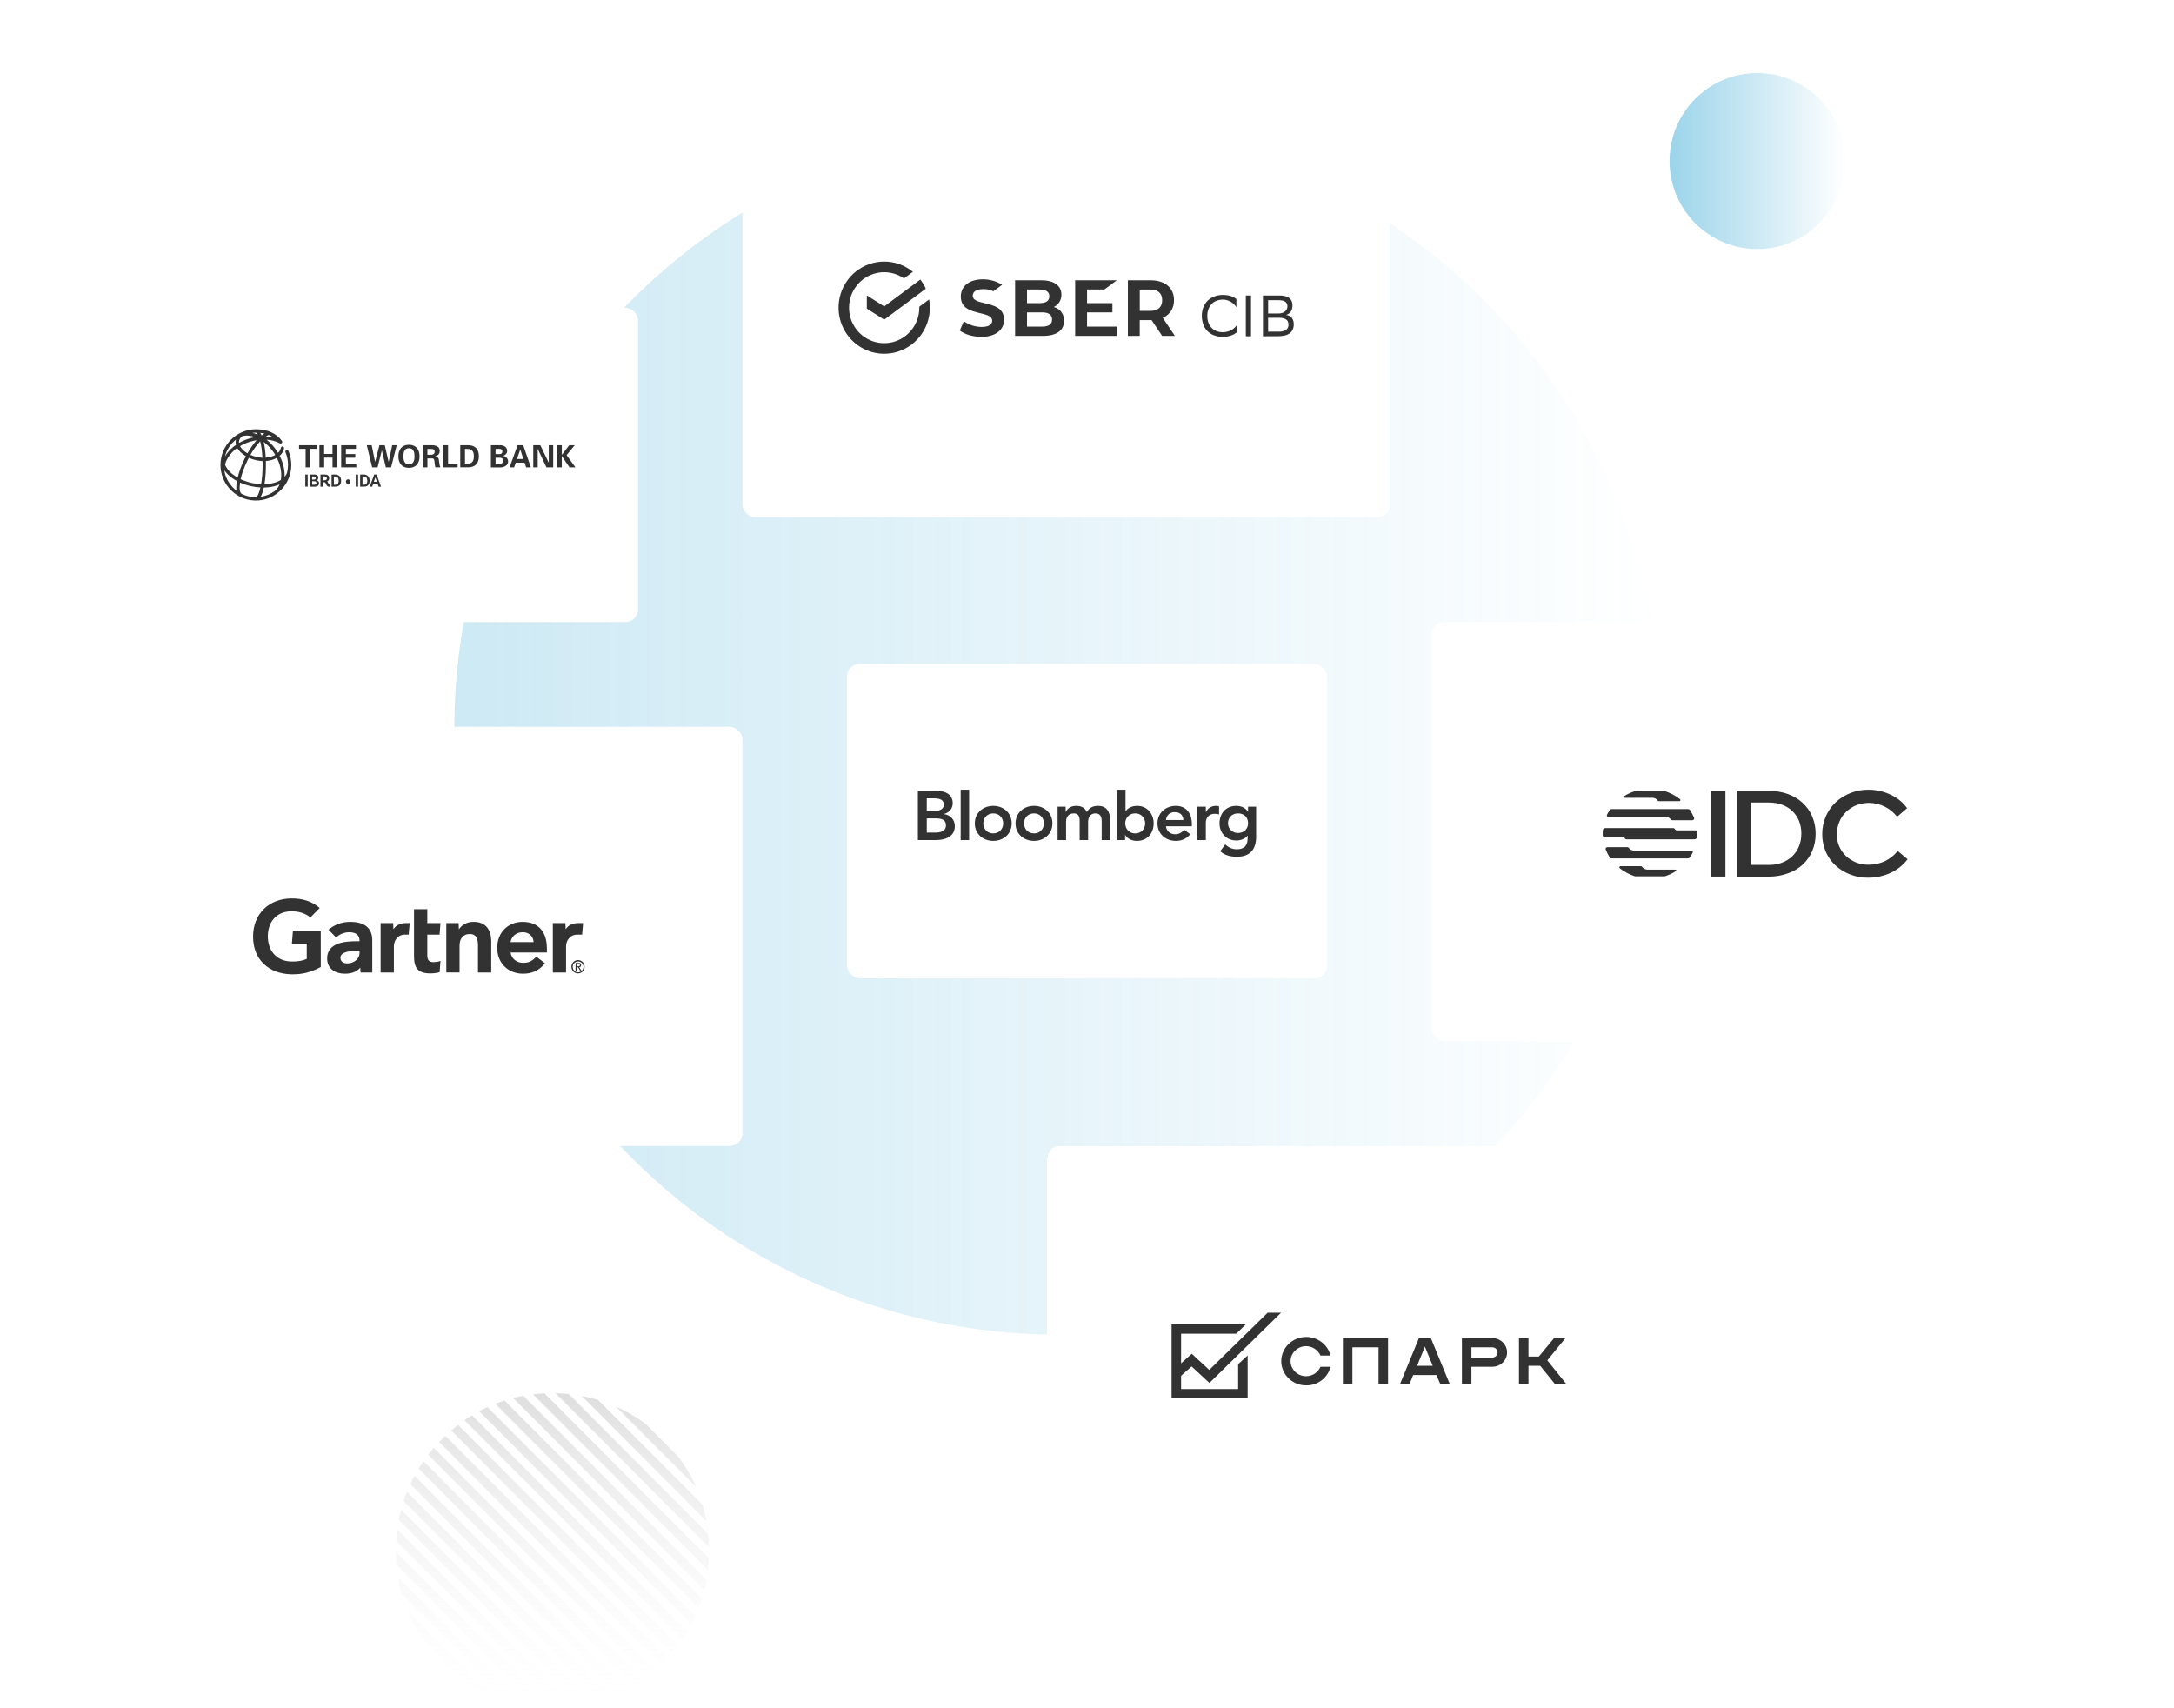 <svg width="685" height="538" viewBox="0 0 685 538" fill="none" xmlns="http://www.w3.org/2000/svg">
	<ellipse cx="553.684" cy="50.731" rx="27.731" ry="27.632" transform="rotate(-90 553.684 50.731)" fill="white" />
	<ellipse cx="553.684" cy="50.731" rx="27.731" ry="27.632" transform="rotate(-90 553.684 50.731)" fill="url(#paint0_linear_5313_29648)" fill-opacity="0.5" />
	<ellipse cx="333.289" cy="229.66" rx="190.814" ry="190.132" transform="rotate(-90 333.289 229.66)" fill="white" />
	<ellipse cx="333.289" cy="229.66" rx="190.814" ry="190.132" transform="rotate(-90 333.289 229.66)" fill="url(#paint1_linear_5313_29648)" fill-opacity="0.25" />
	<path d="M188.487 441.085C186.785 440.566 185.05 440.14 183.29 439.808L222.605 479.264C222.604 479.258 222.603 479.252 222.602 479.246C222.29 477.504 221.881 475.785 221.38 474.095L188.487 441.085Z" fill="url(#paint2_linear_5313_29648)" fill-opacity="0.25" />
	<path d="M219.347 468.542C218.125 465.754 216.636 463.084 214.896 460.574C214.524 460.037 214.145 459.51 213.757 458.992L203.517 448.715C200.561 446.502 197.391 444.644 194.059 443.163L219.347 468.542Z" fill="url(#paint3_linear_5313_29648)" fill-opacity="0.25" />
	<path d="M223.174 483.347L179.197 439.214C177.816 439.072 176.423 438.988 175.02 438.961L223.421 487.536C223.395 486.147 223.313 484.75 223.174 483.347Z" fill="url(#paint4_linear_5313_29648)" fill-opacity="0.25" />
	<path d="M223.368 490.995L171.572 439.015C170.37 439.074 169.163 439.176 167.952 439.322L223.056 494.622C223.203 493.423 223.307 492.213 223.368 490.995Z" fill="url(#paint5_linear_5313_29648)" fill-opacity="0.25" />
	<path d="M222.588 497.666L164.907 439.778C164.899 439.78 164.892 439.781 164.884 439.783C163.806 439.977 162.737 440.209 161.678 440.477L221.876 500.891C222.149 499.827 222.386 498.751 222.588 497.666Z" fill="url(#paint6_linear_5313_29648)" fill-opacity="0.25" />
	<path d="M221.093 503.619L158.953 441.256C157.975 441.568 157.008 441.911 156.053 442.286L220.065 506.526C220.438 505.569 220.781 504.599 221.093 503.619Z" fill="url(#paint7_linear_5313_29648)" fill-opacity="0.25" />
	<path d="M219.025 508.996L153.594 443.331C152.706 443.739 151.831 444.174 150.969 444.636L217.73 511.636C218.188 510.769 218.62 509.888 219.025 508.996Z" fill="url(#paint8_linear_5313_29648)" fill-opacity="0.25" />
	<path d="M216.467 513.882L148.739 445.912C147.93 446.404 147.136 446.921 146.357 447.462L214.935 516.285C215.47 515.497 215.98 514.696 216.467 513.882Z" fill="url(#paint9_linear_5313_29648)" fill-opacity="0.25" />
	<path d="M213.471 518.328L144.331 448.942C143.588 449.512 142.864 450.1 142.16 450.703L211.722 520.513C212.327 519.799 212.91 519.071 213.471 518.328Z" fill="url(#paint10_linear_5313_29648)" fill-opacity="0.25" />
	<path d="M210.069 522.367L140.314 452.363C139.637 453.002 138.98 453.656 138.345 454.325L208.113 524.344C208.786 523.7 209.438 523.041 210.069 522.367Z" fill="url(#paint11_linear_5313_29648)" fill-opacity="0.25" />
	<path d="M206.279 526.016L136.679 456.167C136.069 456.876 135.481 457.6 134.916 458.337L204.122 527.791C204.86 527.215 205.58 526.624 206.279 526.016Z" fill="url(#paint12_linear_5313_29648)" fill-opacity="0.25" />
	<path d="M202.108 529.283L133.438 460.367C132.898 461.15 132.382 461.946 131.891 462.755L199.743 530.85C200.47 530.399 201.185 529.929 201.887 529.438C201.961 529.387 202.035 529.335 202.108 529.283Z" fill="url(#paint13_linear_5313_29648)" fill-opacity="0.25" />
	<path d="M197.528 532.14L130.613 464.986C130.15 465.848 129.712 466.722 129.301 467.608L194.921 533.463C195.803 533.049 196.673 532.608 197.528 532.14Z" fill="url(#paint14_linear_5313_29648)" fill-opacity="0.25" />
	<path d="M192.479 534.525L128.245 470.061C127.866 471.013 127.516 471.976 127.197 472.95L189.599 535.575C190.57 535.256 191.531 534.906 192.479 534.525Z" fill="url(#paint15_linear_5313_29648)" fill-opacity="0.25" />
	<path d="M186.894 536.373L126.395 475.658C126.115 476.715 125.87 477.782 125.659 478.86L183.689 537.097C184.767 536.893 185.836 536.651 186.894 536.373Z" fill="url(#paint16_linear_5313_29648)" fill-opacity="0.25" />
	<path d="M180.666 537.576L125.167 481.878C125.01 483.068 124.895 484.267 124.824 485.474L177.076 537.914C178.268 537.843 179.466 537.731 180.666 537.576Z" fill="url(#paint17_linear_5313_29648)" fill-opacity="0.25" />
	<path d="M173.661 538L124.737 488.9C124.748 490.273 124.815 491.654 124.937 493.041L169.533 537.795C170.898 537.92 172.275 537.988 173.661 538Z" fill="url(#paint18_linear_5313_29648)" fill-opacity="0.25" />
	<path d="M165.498 537.259L125.451 497.07C125.487 497.283 125.524 497.496 125.562 497.709C125.83 499.203 126.168 500.682 126.576 502.139L160.4 536.083C162.072 536.564 163.773 536.957 165.498 537.259Z" fill="url(#paint19_linear_5313_29648)" fill-opacity="0.25" />
	<path d="M155.001 534.178L128.435 507.518C129.687 510.54 131.25 513.432 133.103 516.142L146.421 529.507C149.131 531.355 152.003 532.917 155.001 534.178Z" fill="url(#paint20_linear_5313_29648)" fill-opacity="0.25" />
	<g filter="url(#filter0_d_5313_29648)">
		<rect x="49.737" y="96.949" width="151.316" height="99.038" rx="4" fill="white" />
	</g>
	<g opacity="0.95" clip-path="url(#clip0_5313_29648)">
		<path d="M83.137 153.607C84.61 153.589 85.989 153.383 87.219 152.952C87.536 152.839 87.816 152.727 88.095 152.614C87.76 153.457 87.257 154.151 86.604 154.675C85.318 155.631 83.789 156.287 82.13 156.531C82.54 155.819 82.876 154.788 83.137 153.607ZM76.24 155.65C76.203 155.631 76.184 155.594 76.147 155.575C75.569 155.294 75.345 154.001 75.644 152.033C76.743 152.539 77.955 152.933 79.222 153.195C80.173 153.401 81.142 153.532 82.075 153.57C81.609 155.575 81.031 156.624 80.639 156.624C80.621 156.624 80.583 156.624 80.565 156.624C79.017 156.643 77.545 156.287 76.24 155.65ZM70.89 149.26C70.797 148.923 70.741 148.585 70.722 148.229C71.077 148.717 71.487 149.204 71.99 149.672C72.754 150.384 73.649 151.003 74.656 151.546C74.451 152.708 74.395 153.739 74.525 154.582C72.792 153.27 71.505 151.415 70.89 149.26ZM83.789 146.468C83.789 146.056 83.789 145.644 83.771 145.25C85.057 145.156 86.25 144.819 87.238 144.257C88.151 146.056 88.636 147.967 88.617 149.747C88.617 150.272 88.58 150.759 88.487 151.228C88.021 151.509 87.48 151.771 86.884 151.958C85.821 152.314 84.61 152.521 83.323 152.558C83.64 150.703 83.789 148.548 83.789 146.468ZM79.428 152.183C78.141 151.902 76.93 151.49 75.83 150.984C76.184 149.354 76.855 147.367 77.936 145.175C78.085 144.857 78.253 144.538 78.402 144.238C79.148 144.575 79.95 144.838 80.807 145.025C81.459 145.156 82.093 145.231 82.727 145.269C82.746 145.662 82.746 146.056 82.746 146.487C82.746 148.941 82.559 150.984 82.261 152.577C81.347 152.502 80.397 152.389 79.428 152.183ZM72.698 148.904C71.822 148.08 71.207 147.218 70.909 146.356C71.151 145.4 71.636 144.426 72.326 143.489C72.978 142.608 73.817 141.821 74.749 141.128C75.028 141.615 75.401 142.102 75.886 142.552C76.352 142.983 76.892 143.376 77.489 143.732C77.321 144.051 77.172 144.369 77.004 144.688C76.091 146.58 75.327 148.623 74.898 150.459C74.078 150.028 73.332 149.485 72.698 148.904ZM83.081 139.216C84.255 140.097 85.337 141.24 86.25 142.57C86.418 142.814 86.585 143.076 86.735 143.339C85.914 143.826 84.852 144.107 83.734 144.182C83.64 142.383 83.417 140.659 83.081 139.216ZM81.031 143.995C80.285 143.826 79.558 143.601 78.906 143.32C79.875 141.615 80.937 140.134 81.981 139.048C82.317 140.341 82.578 142.064 82.69 144.219C82.149 144.182 81.59 144.107 81.031 143.995ZM76.594 141.821C76.165 141.409 75.849 140.996 75.625 140.565C76.594 139.984 77.675 139.497 78.812 139.16C79.502 138.954 80.192 138.804 80.863 138.692C79.875 139.816 78.887 141.24 77.974 142.833C77.47 142.533 77.004 142.196 76.594 141.821ZM74.357 138.504C74.339 138.56 74.32 138.617 74.32 138.673C74.208 139.16 74.227 139.666 74.357 140.172C73.239 140.94 72.27 141.858 71.505 142.889C71.263 143.208 71.058 143.526 70.872 143.845C71.431 141.69 72.68 139.835 74.357 138.504ZM75.345 138.879C75.457 138.336 75.793 137.848 76.277 137.455C77.489 137.099 78.906 137.174 80.378 137.717C79.763 137.83 79.129 137.979 78.514 138.167C77.377 138.504 76.296 138.991 75.308 139.554C75.289 139.329 75.289 139.104 75.345 138.879ZM83.752 137.511C84.106 137.286 84.442 137.118 84.703 137.061C85.225 137.267 85.747 137.53 86.231 137.886C85.448 137.661 84.61 137.548 83.752 137.511ZM82 136.387C82.429 136.443 82.876 136.499 83.323 136.612C83.044 136.761 82.727 136.968 82.429 137.192C82.317 136.893 82.168 136.63 82 136.387ZM80.882 136.799C80.415 136.612 79.95 136.48 79.484 136.387C79.856 136.349 80.229 136.33 80.602 136.33C80.77 136.33 80.993 136.537 81.217 136.968C81.105 136.893 80.993 136.836 80.882 136.799ZM69.474 146.487C69.474 147.555 69.623 148.585 69.902 149.56C69.921 149.616 69.94 149.691 69.958 149.747C69.958 149.766 69.958 149.766 69.977 149.785C71.375 154.357 75.625 157.692 80.639 157.692C82.951 157.692 85.113 156.98 86.884 155.762C86.902 155.744 86.921 155.744 86.94 155.725C87.052 155.65 87.145 155.575 87.238 155.5C89.288 153.982 90.798 151.771 91.451 149.204C91.488 149.091 91.525 148.96 91.544 148.848C91.544 148.81 91.544 148.792 91.562 148.754C91.712 148.023 91.786 147.255 91.786 146.468C91.786 144.95 91.488 143.489 90.91 142.102C90.798 141.84 90.5 141.708 90.239 141.821C89.978 141.933 89.847 142.233 89.959 142.495C90.481 143.751 90.761 145.081 90.761 146.449C90.761 147.293 90.649 148.098 90.463 148.885C90.314 149.372 90.034 149.841 89.661 150.253C89.661 150.085 89.68 149.897 89.68 149.71C89.68 147.705 89.139 145.606 88.114 143.62C88.86 142.983 89.344 142.177 89.512 141.277C89.568 140.996 89.382 140.715 89.102 140.678C88.822 140.622 88.543 140.809 88.505 141.09C88.394 141.671 88.095 142.214 87.611 142.683C87.462 142.439 87.312 142.196 87.145 141.952C86.231 140.603 85.15 139.441 83.976 138.523C85.542 138.635 86.977 139.01 88.151 139.666C88.338 139.778 88.58 139.76 88.748 139.628C88.971 139.441 88.99 139.123 88.822 138.898C87.145 136.555 84.255 135.244 80.677 135.244C74.469 135.262 69.474 140.303 69.474 146.487Z" fill="#282828" />
		<path d="M96.204 153.326V149.504H96.95V153.308H96.204V153.326ZM97.621 153.326V149.504H99.056C99.839 149.504 100.286 149.803 100.286 150.516C100.286 151.19 99.895 151.303 99.69 151.303V151.321C99.951 151.321 100.528 151.546 100.528 152.258C100.528 153.045 99.913 153.326 99.205 153.326H97.621ZM98.963 151.096C99.373 151.096 99.503 150.89 99.503 150.609C99.503 150.309 99.298 150.122 98.851 150.122H98.347V151.096C98.366 151.096 98.963 151.096 98.963 151.096ZM99.056 152.708C99.429 152.708 99.708 152.596 99.708 152.165C99.708 151.771 99.429 151.621 99.037 151.621H98.366V152.708H99.056ZM104.145 153.308C104.145 153.308 103.996 153.345 103.753 153.345C102.597 153.345 102.914 151.902 102.113 151.902H101.721V153.326H100.976V149.504H102.299C103.231 149.504 103.735 149.841 103.735 150.703C103.735 151.265 103.38 151.565 103.082 151.677C103.474 151.996 103.492 152.745 103.996 152.745H104.145V153.308ZM102.225 151.321C102.672 151.321 103.008 151.115 103.008 150.722C103.008 150.347 102.747 150.103 102.281 150.103H101.721V151.321H102.225ZM104.48 153.326V149.504H105.599C106.587 149.504 107.481 150.047 107.481 151.471C107.481 152.82 106.68 153.308 105.766 153.308L104.48 153.326ZM105.729 152.708C106.307 152.708 106.717 152.277 106.717 151.471C106.717 150.628 106.363 150.122 105.561 150.122H105.207V152.708H105.729ZM109.681 152.446C109.289 152.446 108.991 152.127 108.991 151.734C108.991 151.34 109.308 151.021 109.681 151.021C110.072 151.021 110.389 151.34 110.389 151.734C110.389 152.127 110.072 152.446 109.681 152.446ZM112.085 153.326V149.504H112.831V153.308H112.085V153.326ZM113.483 153.326V149.504H114.583C115.571 149.504 116.466 150.047 116.466 151.471C116.466 152.82 115.664 153.308 114.751 153.308L113.483 153.326ZM114.751 152.708C115.329 152.708 115.739 152.277 115.739 151.471C115.739 150.628 115.385 150.122 114.583 150.122H114.229V152.708H114.751ZM118.945 152.371H117.603L117.286 153.326H116.503L117.901 149.522H118.665L120.064 153.326H119.299L118.945 152.371ZM117.808 151.79H118.759L118.274 150.403L117.808 151.79Z" fill="#282828" />
		<path d="M94.228 140.266H99.857V141.427H97.788V147.255H96.297V141.427H94.228V140.266ZM100.64 147.255V140.266H102.132V143.02H104.76V140.266H106.27V147.255H104.778V144.182H102.15V147.255H100.64ZM107.5 140.266H112.16V141.427H108.991V143.058H111.955V144.22H108.991V146.093H112.272V147.255H107.5V140.266ZM119.56 140.266H121.238L122.45 145.512H122.468L123.587 140.266H125.003L123.232 147.255H121.573L120.325 141.933H120.306L118.964 147.255H117.267L115.571 140.266H117.118L118.181 145.512H118.2L119.56 140.266ZM125.525 143.77C125.525 141.709 126.569 140.135 128.862 140.135C131.155 140.135 132.198 141.709 132.198 143.77C132.198 145.831 131.155 147.405 128.862 147.405C126.569 147.405 125.525 145.812 125.525 143.77ZM127.11 143.77C127.11 144.969 127.389 146.318 128.862 146.318C130.334 146.318 130.614 144.969 130.614 143.77C130.614 142.571 130.334 141.221 128.862 141.221C127.389 141.203 127.11 142.552 127.11 143.77ZM134.678 147.255H133.186V140.266H136.132C137.325 140.284 138.555 140.659 138.555 142.083C138.555 142.983 137.977 143.601 137.119 143.77V143.789C138.257 143.92 138.257 144.613 138.387 145.587C138.462 146.037 138.517 146.862 138.797 147.236H137.157C137.026 146.618 136.97 145.981 136.896 145.363C136.859 144.969 136.765 144.444 136.262 144.426H134.678V147.255ZM134.678 143.283H135.926C136.579 143.264 136.97 142.945 136.97 142.327C136.97 141.709 136.579 141.446 135.926 141.446H134.678V143.283ZM139.692 147.255V140.266H141.183V146.093H144.203V147.255H139.692ZM145.023 140.266H147.39C149.553 140.247 150.895 141.334 150.895 143.751C150.895 146.187 149.553 147.255 147.39 147.236H145.023V140.266ZM146.514 146.093H147.278C149.049 146.112 149.31 144.875 149.31 143.77C149.31 142.664 149.049 141.427 147.278 141.446H146.514V146.093ZM154.679 147.255V140.266H157.288C158.537 140.191 159.805 140.715 159.805 142.083C159.805 142.852 159.283 143.376 158.575 143.62V143.639C159.451 143.826 160.103 144.426 160.103 145.456C160.103 146.843 158.369 147.349 157.307 147.274C157.307 147.255 154.679 147.255 154.679 147.255ZM157.326 146.093C158.034 146.093 158.5 145.962 158.5 145.156C158.5 144.351 158.015 144.22 157.326 144.22H156.151V146.075L157.326 146.093ZM157.326 143.076C157.959 143.076 158.295 142.814 158.295 142.252C158.295 141.69 157.941 141.427 157.326 141.427H156.151V143.076H157.326ZM160.569 147.255L163.085 140.266H164.856L167.28 147.255H165.788L165.285 145.775H162.526L161.986 147.255H160.569ZM164.894 144.613L163.943 141.634H163.924L162.899 144.613H164.894ZM172.182 147.255L169.442 141.446L169.423 141.465V147.255H168.025V140.266H170.243L172.89 145.756L172.909 145.737V140.266H174.307V147.255H172.182ZM177.028 143.283H177.047L179.359 140.266H181.092L178.538 143.395L181.316 147.255H179.452L177.028 143.695H177.01V147.255H175.519V140.266H177.01L177.028 143.283Z" fill="#282828" />
	</g>
	<g filter="url(#filter1_d_5313_29648)">
		<rect x="233.947" y="30.923" width="203.947" height="132.051" rx="4" fill="white" />
	</g>
	<g opacity="0.95" clip-path="url(#clip1_5313_29648)">
		<path d="M310.238 95.514C308.223 95.035 306.497 94.617 306.497 93.203C306.497 91.303 308.812 91.097 309.808 91.097C310.908 91.057 312 91.29 312.991 91.774L315.762 89.717C313.975 88.615 311.927 88.021 309.834 87.996C304.589 87.989 302.737 90.79 302.737 93.416C302.737 97.194 305.978 97.979 308.86 98.675C310.875 99.165 312.62 99.584 312.62 101.024C312.62 101.772 312.183 103.002 309.26 103.002C307.264 102.984 305.32 102.356 303.685 101.2L302.414 104.136C303.952 105.348 306.619 106.126 309.234 106.126C313.565 106.126 316.362 104.005 316.362 100.725C316.365 96.988 313.109 96.214 310.238 95.514Z" fill="#282828" />
		<path d="M332.228 96.782L332.05 96.722L332.213 96.633C332.902 96.271 333.476 95.72 333.869 95.044C334.262 94.368 334.459 93.594 334.436 92.81C334.436 89.982 332.076 88.295 328.083 88.295H319.844V105.826H328.553C332.887 105.826 335.269 104.14 335.269 101.08C335.312 100.123 335.036 99.179 334.484 98.4C333.933 97.621 333.138 97.051 332.228 96.782ZM323.6 91.213H327.594C330.109 91.213 330.635 92.384 330.635 93.356C330.635 94.766 329.583 95.499 327.594 95.499H323.6V91.213ZM323.6 95.496H327.594H323.6ZM328.271 102.901H323.6V98.413H328.271C330.405 98.413 331.487 99.161 331.487 100.657C331.487 102.153 330.435 102.901 328.271 102.901Z" fill="#282828" />
		<path d="M347.972 91.213L351.895 88.295H338.766V105.826H351.895V102.905H342.515V98.417H350.513V95.499H342.515V91.213H347.972Z" fill="#282828" />
		<path d="M370.187 105.826L366.375 100.13C368.62 99.139 369.92 97.186 369.92 94.568C369.92 90.7 367.086 88.299 362.512 88.299H355.38V105.826H359.122V100.859H362.863L366.172 105.826H370.187ZM359.129 91.216H362.463C364.864 91.216 366.186 92.41 366.186 94.583C366.186 96.756 364.864 97.949 362.463 97.949H359.129V91.216Z" fill="#282828" />
		<path d="M389.895 104.457C389.702 104.685 389.478 104.883 389.228 105.045C388.903 105.258 388.556 105.437 388.194 105.58C386.382 106.291 384.376 106.319 382.545 105.658C381.77 105.372 381.063 104.922 380.474 104.338C379.888 103.747 379.438 103.033 379.156 102.247C378.834 101.371 378.672 100.443 378.678 99.509C378.669 98.615 378.824 97.728 379.133 96.891C379.42 96.111 379.867 95.401 380.445 94.807C381.04 94.209 381.751 93.742 382.534 93.435C383.429 93.079 384.384 92.902 385.346 92.915C385.832 92.912 386.318 92.952 386.798 93.034C387.209 93.102 387.613 93.206 388.006 93.345C388.333 93.464 388.649 93.611 388.95 93.786C389.176 93.907 389.384 94.058 389.569 94.235V96.808C389.373 96.485 389.141 96.187 388.876 95.918C388.587 95.623 388.264 95.364 387.913 95.148C387.538 94.916 387.136 94.731 386.716 94.598C386.273 94.456 385.811 94.386 385.346 94.392C384.641 94.384 383.941 94.511 383.282 94.766C382.694 94.996 382.164 95.355 381.73 95.817C381.296 96.285 380.963 96.839 380.752 97.444C380.514 98.117 380.398 98.828 380.408 99.543C380.4 100.226 380.504 100.906 380.715 101.555C380.914 102.146 381.229 102.691 381.641 103.156C382.063 103.625 382.579 103.996 383.156 104.244C383.819 104.525 384.531 104.667 385.249 104.663C385.792 104.667 386.333 104.595 386.857 104.45C387.322 104.319 387.767 104.128 388.183 103.881C388.555 103.654 388.895 103.377 389.195 103.059C389.473 102.764 389.713 102.433 389.906 102.075L389.895 104.457Z" fill="#282828" />
		<path d="M394.181 105.942H392.547V93.098H394.181V105.942Z" fill="#282828" />
		<path d="M397.941 105.942V93.098H403.201C403.769 93.09 404.337 93.151 404.89 93.281C405.344 93.385 405.774 93.576 406.157 93.842C406.505 94.087 406.784 94.418 406.969 94.803C407.165 95.248 407.261 95.731 407.25 96.217C407.25 97.793 406.572 98.801 405.216 99.24C405.572 99.258 405.919 99.349 406.238 99.509C406.557 99.668 406.839 99.893 407.069 100.167C407.475 100.755 407.677 101.463 407.643 102.179C407.658 102.767 407.538 103.351 407.294 103.885C407.073 104.352 406.734 104.753 406.313 105.048C405.838 105.37 405.306 105.595 404.746 105.71C404.057 105.857 403.353 105.927 402.649 105.92L397.941 105.942ZM402.79 98.776C403.165 98.779 403.54 98.729 403.901 98.626C404.225 98.54 404.53 98.394 404.801 98.196C405.056 98.013 405.267 97.775 405.42 97.5C405.575 97.203 405.654 96.871 405.65 96.535C405.669 96.253 405.618 95.971 405.501 95.713C405.385 95.456 405.207 95.232 404.983 95.062C404.541 94.737 403.836 94.575 402.868 94.575H399.571V98.776H402.79ZM402.875 104.491C403.679 104.541 404.48 104.356 405.183 103.96C405.454 103.768 405.671 103.508 405.811 103.206C405.952 102.903 406.011 102.569 405.983 102.236C405.998 101.88 405.92 101.526 405.757 101.211C405.604 100.942 405.385 100.717 405.12 100.56C404.824 100.385 404.499 100.267 404.161 100.212C403.754 100.141 403.343 100.107 402.931 100.111H399.571V104.491H402.875Z" fill="#282828" />
		<path d="M292.983 96.951C292.985 96.073 292.908 95.196 292.753 94.332L289.66 96.636V96.936C289.66 99.433 288.833 101.858 287.309 103.825C285.785 105.791 283.652 107.186 281.252 107.786C278.851 108.386 276.321 108.157 274.064 107.136C271.807 106.115 269.954 104.36 268.8 102.151C267.647 99.942 267.259 97.407 267.699 94.95C268.139 92.493 269.381 90.255 271.227 88.594C273.074 86.932 275.418 85.943 277.886 85.784C280.354 85.625 282.804 86.305 284.844 87.716L287.641 85.632C285.104 83.562 281.946 82.424 278.685 82.404C275.423 82.384 272.251 83.484 269.69 85.524C267.129 87.564 265.331 90.421 264.59 93.629C263.849 96.836 264.21 100.202 265.613 103.175C267.016 106.148 269.379 108.552 272.312 109.991C275.246 111.43 278.577 111.82 281.759 111.096C284.941 110.372 287.785 108.578 289.825 106.008C291.864 103.438 292.978 100.244 292.983 96.951Z" fill="#282828" />
		<path d="M289.982 88.071C290.668 88.961 291.246 89.93 291.705 90.958L278.599 100.709L273.123 97.242V93.075L278.599 96.531L289.982 88.071Z" fill="#282828" />
	</g>
	<g filter="url(#filter2_d_5313_29648)">
		<rect x="266.842" y="209.192" width="151.316" height="99.038" rx="4" fill="white" />
	</g>
	<g opacity="0.95" clip-path="url(#clip2_5313_29648)">
		<path d="M292.016 251.538H294.332C296.449 251.538 297.382 252.196 297.382 253.532C297.382 254.693 296.449 255.482 294.577 255.482H292.016V251.538ZM289.211 264.679H294.888C297.871 264.679 300.854 263.631 300.854 260.256C300.854 258.262 299.433 256.731 297.451 256.509V256.463C299.073 255.986 300.191 254.825 300.191 253.072C300.191 250.246 297.738 249.174 295.355 249.174H289.211V264.679ZM292.016 257.846H294.71C296.98 257.846 298.053 258.416 298.053 260.038C298.053 262.072 296.044 262.315 294.598 262.315H292.016V257.846Z" fill="#282828" />
		<path fillRule="evenodd" clipRule="evenodd" d="M305.359 248.808V264.679H302.695V248.808H305.359Z" fill="#282828" />
		<path d="M309.819 259.423C309.819 257.781 311 256.271 312.96 256.271C314.92 256.271 316.098 257.781 316.098 259.423C316.098 261.066 314.92 262.576 312.96 262.576C311 262.576 309.819 261.066 309.819 259.423ZM307.147 259.423C307.147 262.731 309.729 264.94 312.96 264.94C316.188 264.94 318.774 262.731 318.774 259.423C318.774 256.116 316.189 253.904 312.96 253.904C309.729 253.903 307.147 256.116 307.147 259.423Z" fill="#282828" />
		<path d="M322.651 259.423C322.651 257.781 323.832 256.271 325.792 256.271C327.752 256.271 328.929 257.781 328.929 259.423C328.929 261.066 327.752 262.576 325.792 262.576C323.832 262.576 322.651 261.066 322.651 259.423ZM319.979 259.423C319.979 262.731 322.561 264.94 325.792 264.94C329.02 264.94 331.606 262.731 331.606 259.423C331.606 256.116 329.02 253.904 325.792 253.904C322.56 253.903 319.979 256.116 319.979 259.423Z" fill="#282828" />
		<path d="M333.233 254.166H335.773V255.811H335.815C336.283 254.825 337.307 253.902 339.088 253.902C340.737 253.902 341.876 254.536 342.432 255.852C343.211 254.519 344.346 253.902 345.946 253.902C348.797 253.902 349.8 255.898 349.8 258.417V264.679H347.128V258.723C347.128 257.41 346.729 256.271 345.147 256.271C343.477 256.271 342.851 257.628 342.851 258.984V264.679H340.182V258.417C340.182 257.121 339.648 256.271 338.355 256.271C336.598 256.271 335.906 257.537 335.906 258.941V264.679H333.233V254.166Z" fill="#282828" />
		<path d="M360.829 259.424C360.829 261.068 359.652 262.576 357.689 262.576C355.728 262.576 354.548 261.068 354.548 259.424C354.548 257.781 355.728 256.267 357.689 256.267C359.652 256.267 360.829 257.781 360.829 259.424ZM351.966 264.679H354.506V263.103H354.548C355.33 264.369 356.731 264.94 358.226 264.94C361.517 264.94 363.502 262.531 363.502 259.423C363.502 256.313 361.385 253.903 358.335 253.903C356.333 253.903 355.26 254.821 354.705 255.505H354.638V248.808H351.966V264.679H351.966Z" fill="#282828" />
		<path d="M367.383 258.372C367.582 256.858 368.564 255.874 370.143 255.874C371.813 255.874 372.837 256.838 372.861 258.372H367.383ZM375.534 260.343V259.621C375.534 255.962 373.508 253.904 370.524 253.904C367.289 253.904 364.711 256.116 364.711 259.423C364.711 262.731 367.289 264.94 370.524 264.94C372.211 264.94 373.797 264.349 375.041 262.841L373.127 261.42C372.459 262.226 371.589 262.841 370.255 262.841C368.763 262.841 367.558 261.898 367.383 260.343H375.534Z" fill="#282828" />
		<path d="M377.274 254.166H379.946V255.831H379.992C380.571 254.627 381.749 253.902 383.153 253.902C383.488 253.902 383.799 253.969 384.11 254.058V256.598C383.666 256.489 383.24 256.402 382.817 256.402C380.302 256.402 379.946 258.484 379.946 259.054V264.679H377.273V254.166H377.274Z" fill="#282828" />
		<path d="M390.088 256.271C392.024 256.271 393.25 257.537 393.25 259.36C393.25 261.109 392.048 262.445 390.067 262.445C388.265 262.445 386.926 261.066 386.926 259.401C386.926 257.537 388.215 256.271 390.088 256.271ZM393.25 254.166V255.744H393.208C392.426 254.472 391.021 253.902 389.53 253.902C386.235 253.902 384.254 256.312 384.254 259.424C384.254 262.399 386.371 264.81 389.575 264.81C390.913 264.81 392.293 264.308 393.076 263.279H393.114V264.047C393.114 266.125 392.317 267.572 389.732 267.572C388.24 267.572 387.126 267.022 386.057 266.053L384.457 268.204C385.966 269.523 387.772 269.936 389.756 269.936C393.921 269.936 395.79 267.524 395.79 263.737V254.166H393.25Z" fill="#282828" />
	</g>
	<g filter="url(#filter3_d_5313_29648)">
		<rect x="330" y="361.052" width="203.947" height="132.051" rx="4" fill="white" style="mix-blend-mode:overlay" shape-rendering="crispEdges" />
	</g>
	<g opacity="0.95">
		<path d="M493.586 436.136L487.541 428.602L493.265 421.588H489.681L484.866 427.407H481.603V421.588H478.607V436.136H481.603V430.317H485.294L490.002 436.136H493.586ZM453.838 436.136H456.834L450.842 421.588H447.097L441.105 436.136H444.101L445.278 433.227H452.607L453.838 436.136ZM446.508 430.317L448.969 424.29L451.43 430.317H446.508ZM434.362 424.498H426.123V436.136H423.128V421.588H437.358V436.136H434.362V424.498ZM470.208 421.588H460.631V436.136H463.627V430.628H470.208C472.776 430.628 474.862 428.602 474.862 426.109C474.862 423.615 472.776 421.588 470.208 421.588ZM470.208 427.719H463.627V424.498H470.208C471.117 424.498 471.866 425.225 471.866 426.109C471.866 426.991 471.117 427.719 470.208 427.719ZM411.518 433.595C408.843 433.595 406.65 431.465 406.65 428.866C406.65 426.269 408.843 424.139 411.518 424.139C413.551 424.139 415.316 425.385 416.065 427.1H419.222C418.419 423.723 415.263 421.229 411.571 421.229C407.237 421.229 403.707 424.658 403.707 428.866C403.707 433.075 407.237 436.504 411.571 436.504C415.316 436.504 418.419 434.01 419.221 430.633H416.065C415.316 432.4 413.551 433.595 411.518 433.595Z" fill="#282828" />
		<path d="M399.427 413.589L381.023 431.618L375.513 426.527L369.735 431.671L371.821 433.749L375.459 430.527L381.077 435.722L403.653 413.589H399.427Z" fill="#282828" />
		<path d="M390.12 429.811V437.656H372.144V420.199H389.53L392.526 417.289H369.148V440.566H393.116V427.057L390.12 429.811Z" fill="#282828" />
	</g>
	<g filter="url(#filter4_d_5313_29648)">
		<rect x="451.053" y="195.987" width="203.947" height="132.051" rx="4" fill="white" />
	</g>
	<g opacity="0.95" clip-path="url(#clip3_5313_29648)">
		<path d="M543.654 249.161H539.145V276.178H543.654V249.161Z" fill="#282828" />
		<path d="M568.037 253.009C566.705 251.779 565.124 250.822 563.389 250.194C561.462 249.503 559.417 249.153 557.357 249.161H547.202V276.199H557.357C559.418 276.203 561.463 275.848 563.389 275.152C565.123 274.542 566.705 273.598 568.037 272.379C569.335 271.167 570.352 269.71 571.024 268.101C571.741 266.374 572.099 264.53 572.08 262.673C572.095 260.827 571.736 258.996 571.024 257.279C570.348 255.676 569.331 254.222 568.037 253.009ZM567.571 262.715C567.571 268.483 563.367 272.511 557.372 272.511H551.624V252.856H557.386C563.462 252.856 567.585 256.808 567.585 262.673L567.571 262.715Z" fill="#282828" />
		<path d="M597.92 268.074V268.108C596.876 269.455 595.513 270.548 593.943 271.301C592.372 272.054 590.638 272.444 588.879 272.441C587.539 272.481 586.205 272.258 584.959 271.787C583.713 271.316 582.582 270.607 581.636 269.703C580.69 268.798 579.95 267.719 579.46 266.531C578.97 265.344 578.742 264.073 578.79 262.798C578.79 257.21 583.124 252.967 588.901 252.967C590.632 252.988 592.334 253.394 593.87 254.154C595.406 254.914 596.733 256.006 597.745 257.342L600.9 254.631C599.631 252.864 597.911 251.433 595.902 250.472C593.699 249.388 591.257 248.817 588.777 248.808C584.944 248.772 581.248 250.169 578.484 252.697C577.128 253.957 576.053 255.463 575.322 257.127C574.54 258.927 574.144 260.857 574.156 262.805C574.14 264.731 574.529 266.64 575.3 268.42C576.017 270.053 577.078 271.527 578.418 272.753C581.188 275.235 584.864 276.593 588.668 276.539C591.199 276.544 593.696 275.978 595.953 274.889C597.972 273.902 599.719 272.477 601.053 270.729L597.92 268.074Z" fill="#282828" />
		<path d="M510.362 273.551C511.762 274.66 513.365 275.515 515.09 276.074C515.165 276.096 515.244 276.108 515.323 276.109H524.385C524.467 276.107 524.548 276.096 524.626 276.074C525.835 275.677 526.985 275.134 528.05 274.459C528.11 274.419 528.153 274.359 528.168 274.291C528.183 274.222 528.169 274.151 528.13 274.091C528.105 274.054 528.07 274.024 528.029 274.003C527.989 273.983 527.943 273.973 527.897 273.974H519.075C518.736 273.97 518.404 273.885 518.109 273.728C517.814 273.57 517.565 273.345 517.384 273.072C517.349 273.024 517.302 272.985 517.248 272.957C517.193 272.929 517.133 272.914 517.071 272.913H510.595C510.498 272.913 510.406 272.949 510.337 273.014C510.269 273.079 510.231 273.168 510.231 273.259C510.23 273.311 510.241 273.362 510.264 273.409C510.287 273.456 510.32 273.497 510.362 273.53V273.551Z" fill="#282828" />
		<path d="M529.346 251.796C527.978 250.716 526.419 249.875 524.742 249.314C524.585 249.264 524.42 249.239 524.254 249.238H515.447C515.281 249.239 515.116 249.264 514.959 249.314C513.795 249.707 512.686 250.236 511.658 250.888C511.605 250.914 511.563 250.956 511.539 251.008C511.514 251.06 511.509 251.118 511.525 251.173C511.54 251.229 511.575 251.277 511.623 251.311C511.671 251.344 511.73 251.361 511.79 251.359H520.634C520.978 251.361 521.316 251.446 521.617 251.606C521.918 251.766 522.171 251.996 522.353 252.274C522.388 252.322 522.435 252.362 522.489 252.389C522.544 252.417 522.604 252.432 522.666 252.434H529.106C529.205 252.434 529.299 252.396 529.369 252.33C529.438 252.264 529.478 252.174 529.478 252.08C529.479 252.026 529.468 251.973 529.446 251.924C529.423 251.875 529.389 251.831 529.346 251.796Z" fill="#282828" />
		<path d="M534.701 262.118C534.693 261.982 534.631 261.853 534.527 261.759C534.422 261.665 534.284 261.612 534.14 261.612H528.399C528.257 261.615 528.116 261.577 527.996 261.505C527.876 261.432 527.78 261.327 527.722 261.203C527.675 261.115 527.603 261.04 527.515 260.987C527.426 260.934 527.324 260.906 527.219 260.905H505.787C505.601 260.905 505.422 260.972 505.286 261.093C505.151 261.215 505.069 261.38 505.058 261.557C505.01 261.927 504.99 262.3 505 262.673V263.228C505.004 263.364 505.064 263.494 505.168 263.589C505.271 263.684 505.41 263.736 505.554 263.734H511.309C511.45 263.733 511.589 263.771 511.708 263.843C511.827 263.916 511.921 264.02 511.979 264.143C512.026 264.233 512.099 264.308 512.189 264.361C512.279 264.414 512.383 264.441 512.489 264.441H533.921C534.107 264.441 534.286 264.374 534.422 264.253C534.557 264.132 534.639 263.966 534.65 263.789C534.65 263.422 534.694 263.047 534.694 262.673C534.707 262.489 534.709 262.303 534.701 262.118Z" fill="#282828" />
		<path d="M524.881 257.37C525.193 257.369 525.501 257.444 525.775 257.587C526.048 257.73 526.28 257.937 526.447 258.188C526.498 258.263 526.569 258.324 526.651 258.367C526.734 258.409 526.827 258.431 526.921 258.43H533.251C533.397 258.427 533.536 258.369 533.638 258.269C533.741 258.169 533.798 258.036 533.798 257.897C533.805 257.844 533.805 257.79 533.798 257.737C533.454 256.871 533.025 256.037 532.515 255.248C532.449 255.145 532.356 255.06 532.245 255.002C532.134 254.943 532.009 254.914 531.882 254.915H507.841C507.713 254.908 507.584 254.932 507.469 254.987C507.354 255.042 507.256 255.125 507.186 255.227C506.866 255.716 506.579 256.223 506.326 256.746C506.3 256.798 506.285 256.854 506.282 256.911C506.279 256.969 506.288 257.026 506.308 257.08C506.329 257.134 506.36 257.184 506.4 257.226C506.441 257.269 506.49 257.304 506.544 257.328C506.606 257.356 506.673 257.37 506.741 257.37H524.881Z" fill="#282828" />
		<path d="M514.806 267.977C514.494 267.978 514.187 267.904 513.914 267.76C513.642 267.617 513.412 267.41 513.247 267.159C513.195 267.084 513.125 267.022 513.042 266.98C512.96 266.937 512.867 266.915 512.773 266.916H506.457C506.384 266.916 506.312 266.93 506.245 266.956C506.178 266.983 506.117 267.021 506.065 267.07C506.014 267.119 505.973 267.177 505.945 267.241C505.918 267.305 505.903 267.374 505.903 267.443C505.901 267.507 505.913 267.571 505.94 267.63C506.27 268.496 506.687 269.329 507.185 270.119C507.251 270.221 507.343 270.305 507.453 270.364C507.562 270.422 507.686 270.452 507.812 270.452H531.852C531.979 270.454 532.105 270.424 532.216 270.366C532.327 270.307 532.42 270.222 532.486 270.119C532.806 269.63 533.093 269.123 533.346 268.601C533.395 268.494 533.398 268.373 533.355 268.264C533.311 268.155 533.224 268.067 533.113 268.018C533.054 267.991 532.989 267.976 532.923 267.977H514.806Z" fill="#282828" />
	</g>
	<g filter="url(#filter5_d_5313_29648)">
		<rect x="30" y="229" width="203.947" height="132.051" rx="4" fill="white" />
	</g>
	<g opacity="0.95">
		<path d="M183.724 290.837L183.418 294.47H181.938C179.579 294.47 178.355 296.366 178.355 298.192V306.4H174.191V290.837H178.148L178.237 292.783C179.066 291.453 180.516 290.837 182.312 290.837H183.724Z" fill="#282828" />
		<path d="M154.78 306.4H150.605V298.172C150.605 296.445 150.447 294.281 148.049 294.281C145.73 294.281 144.803 295.969 144.803 297.924V306.39H140.628V290.837H144.507L144.595 292.822C145.424 291.492 146.974 290.45 149.253 290.45C153.467 290.45 154.789 293.477 154.789 296.614L154.78 306.4Z" fill="#282828" />
		<path d="M138.803 302.768L138.507 306.311C137.54 306.569 136.543 306.698 135.536 306.678C131.599 306.678 130.454 304.862 130.454 301.209V286.45H134.638V290.837H138.793L138.507 294.47H134.638V300.882C134.638 302.351 135.033 303.135 136.533 303.135C137.303 303.145 138.072 303.016 138.803 302.768Z" fill="#282828" />
		<path d="M129.092 290.837L128.766 294.47H127.632C125.283 294.47 124.109 296.366 124.109 298.192V306.4H119.934V290.837H123.882L123.961 292.783C124.799 291.463 126.25 290.837 128.046 290.837H129.092Z" fill="#282828" />
		<path d="M101.076 304.673C98.243 306.202 95.411 307.075 91.671 306.966C84.743 306.758 79.74 302.42 79.74 295.115C79.74 287.84 84.793 283.185 91.681 283.076C95.174 283.026 98.293 283.909 100.74 286.083L97.79 289.071C96.28 287.77 94.059 287.016 91.395 287.135C87.062 287.334 84.447 290.51 84.388 294.857C84.329 299.572 87.21 302.827 91.71 302.946C93.832 302.996 95.342 302.718 96.655 302.123V297.309H91.977L92.293 293.349H101.066L101.076 304.673Z" fill="#282828" />
		<path d="M172.326 300.108H160.868C161.194 302.093 162.753 303.294 164.687 303.353C166.572 303.403 167.618 302.837 169 301.428L171.724 303.502C169.789 305.904 167.46 306.778 164.806 306.778C160.148 306.778 156.664 303.502 156.664 298.619C156.664 293.736 160.138 290.46 164.638 290.46C169.602 290.46 172.316 293.487 172.316 298.847L172.326 300.108ZM168.141 296.842C168.013 294.877 166.553 293.636 164.53 293.716C162.516 293.795 161.145 295.125 160.868 296.842H168.141Z" fill="#282828" />
		<path d="M117.299 296.207V306.4H113.609L113.52 304.862C112.395 306.271 110.559 306.777 108.664 306.777C105.822 306.777 103.138 305.368 103.079 302.083C103 296.921 108.862 296.554 112.543 296.554H113.283V296.346C113.283 294.639 112.158 293.716 110.046 293.716C108.507 293.726 107.036 294.311 105.911 295.373L103.503 292.912C105.437 291.294 107.885 290.42 110.391 290.46C115.187 290.46 117.299 292.683 117.299 296.207ZM113.283 299.611H112.701C110.727 299.611 107.253 299.711 107.263 301.795C107.283 304.733 113.283 303.79 113.283 300.256V299.611Z" fill="#282828" />
		<path d="M180.467 304.584C180.497 303.641 181.276 302.907 182.204 302.936C183.142 302.966 183.872 303.75 183.842 304.683C183.813 305.606 183.063 306.331 182.155 306.331C181.217 306.331 180.467 305.567 180.467 304.634C180.467 304.624 180.467 304.604 180.467 304.584ZM182.155 306.688C183.299 306.668 184.227 305.725 184.207 304.564C184.188 303.413 183.25 302.48 182.095 302.5C180.961 302.519 180.043 303.442 180.043 304.584C180.033 305.735 180.961 306.678 182.105 306.688C182.125 306.688 182.145 306.688 182.155 306.688ZM181.711 304.753H182.135L182.767 305.795H183.171L182.5 304.733C182.855 304.693 183.112 304.495 183.112 304.068C183.112 303.591 182.836 303.383 182.263 303.383H181.355V305.795H181.72L181.711 304.753ZM181.711 304.445V303.701H182.204C182.461 303.701 182.727 303.75 182.727 304.058C182.727 304.425 182.451 304.455 182.145 304.455L181.711 304.445Z" fill="#282828" />
	</g>
	<defs>
		<filter id="filter0_d_5313_29648" x="19.737" y="66.949" width="211.316" height="159.039" filterUnits="userSpaceOnUse" color-interpolation-filters="sRGB">
			<feFlood flood-opacity="0" result="BackgroundImageFix" />
			<feColorMatrix in="SourceAlpha" type="matrix" values="0 0 0 0 0 0 0 0 0 0 0 0 0 0 0 0 0 0 127 0" result="hardAlpha" />
			<feOffset />
			<feGaussianBlur stdDeviation="15" />
			<feComposite in2="hardAlpha" operator="out" />
			<feColorMatrix type="matrix" values="0 0 0 0 0.223 0 0 0 0 0.664 0 0 0 0 0.838 0 0 0 0.15 0" />
			<feBlend mode="normal" in2="BackgroundImageFix" result="effect1_dropShadow_5313_29648" />
			<feBlend mode="normal" in="SourceGraphic" in2="effect1_dropShadow_5313_29648" result="shape" />
		</filter>
		<filter id="filter1_d_5313_29648" x="203.947" y="0.923" width="263.947" height="192.051" filterUnits="userSpaceOnUse" color-interpolation-filters="sRGB">
			<feFlood flood-opacity="0" result="BackgroundImageFix" />
			<feColorMatrix in="SourceAlpha" type="matrix" values="0 0 0 0 0 0 0 0 0 0 0 0 0 0 0 0 0 0 127 0" result="hardAlpha" />
			<feOffset />
			<feGaussianBlur stdDeviation="15" />
			<feComposite in2="hardAlpha" operator="out" />
			<feColorMatrix type="matrix" values="0 0 0 0 0.223 0 0 0 0 0.664 0 0 0 0 0.838 0 0 0 0.15 0" />
			<feBlend mode="normal" in2="BackgroundImageFix" result="effect1_dropShadow_5313_29648" />
			<feBlend mode="normal" in="SourceGraphic" in2="effect1_dropShadow_5313_29648" result="shape" />
		</filter>
		<filter id="filter2_d_5313_29648" x="236.842" y="179.192" width="211.316" height="159.039" filterUnits="userSpaceOnUse" color-interpolation-filters="sRGB">
			<feFlood flood-opacity="0" result="BackgroundImageFix" />
			<feColorMatrix in="SourceAlpha" type="matrix" values="0 0 0 0 0 0 0 0 0 0 0 0 0 0 0 0 0 0 127 0" result="hardAlpha" />
			<feOffset />
			<feGaussianBlur stdDeviation="15" />
			<feComposite in2="hardAlpha" operator="out" />
			<feColorMatrix type="matrix" values="0 0 0 0 0.223 0 0 0 0 0.664 0 0 0 0 0.838 0 0 0 0.15 0" />
			<feBlend mode="normal" in2="BackgroundImageFix" result="effect1_dropShadow_5313_29648" />
			<feBlend mode="normal" in="SourceGraphic" in2="effect1_dropShadow_5313_29648" result="shape" />
		</filter>
		<filter id="filter3_d_5313_29648" x="300" y="331.052" width="263.947" height="192.051" filterUnits="userSpaceOnUse" color-interpolation-filters="sRGB">
			<feFlood flood-opacity="0" result="BackgroundImageFix" />
			<feColorMatrix in="SourceAlpha" type="matrix" values="0 0 0 0 0 0 0 0 0 0 0 0 0 0 0 0 0 0 127 0" result="hardAlpha" />
			<feOffset />
			<feGaussianBlur stdDeviation="15" />
			<feComposite in2="hardAlpha" operator="out" />
			<feColorMatrix type="matrix" values="0 0 0 0 0.223 0 0 0 0 0.664 0 0 0 0 0.838 0 0 0 0.15 0" />
			<feBlend mode="normal" in2="BackgroundImageFix" result="effect1_dropShadow_5313_29648" />
			<feBlend mode="normal" in="SourceGraphic" in2="effect1_dropShadow_5313_29648" result="shape" />
		</filter>
		<filter id="filter4_d_5313_29648" x="421.053" y="165.987" width="263.947" height="192.051" filterUnits="userSpaceOnUse" color-interpolation-filters="sRGB">
			<feFlood flood-opacity="0" result="BackgroundImageFix" />
			<feColorMatrix in="SourceAlpha" type="matrix" values="0 0 0 0 0 0 0 0 0 0 0 0 0 0 0 0 0 0 127 0" result="hardAlpha" />
			<feOffset />
			<feGaussianBlur stdDeviation="15" />
			<feComposite in2="hardAlpha" operator="out" />
			<feColorMatrix type="matrix" values="0 0 0 0 0.223 0 0 0 0 0.664 0 0 0 0 0.838 0 0 0 0.15 0" />
			<feBlend mode="normal" in2="BackgroundImageFix" result="effect1_dropShadow_5313_29648" />
			<feBlend mode="normal" in="SourceGraphic" in2="effect1_dropShadow_5313_29648" result="shape" />
		</filter>
		<filter id="filter5_d_5313_29648" x="0" y="199" width="263.947" height="192.051" filterUnits="userSpaceOnUse" color-interpolation-filters="sRGB">
			<feFlood flood-opacity="0" result="BackgroundImageFix" />
			<feColorMatrix in="SourceAlpha" type="matrix" values="0 0 0 0 0 0 0 0 0 0 0 0 0 0 0 0 0 0 127 0" result="hardAlpha" />
			<feOffset />
			<feGaussianBlur stdDeviation="15" />
			<feComposite in2="hardAlpha" operator="out" />
			<feColorMatrix type="matrix" values="0 0 0 0 0.223 0 0 0 0 0.664 0 0 0 0 0.838 0 0 0 0.15 0" />
			<feBlend mode="normal" in2="BackgroundImageFix" result="effect1_dropShadow_5313_29648" />
			<feBlend mode="normal" in="SourceGraphic" in2="effect1_dropShadow_5313_29648" result="shape" />
		</filter>
		<linearGradient id="paint0_linear_5313_29648" x1="553.684" y1="23.099" x2="553.684" y2="78.362" gradientUnits="userSpaceOnUse">
			<stop stop-color="#39A9D6" />
			<stop offset="1" stop-color="#39A9D6" stop-opacity="0" />
		</linearGradient>
		<linearGradient id="paint1_linear_5313_29648" x1="333.289" y1="39.529" x2="333.289" y2="419.792" gradientUnits="userSpaceOnUse">
			<stop stop-color="#39A9D6" />
			<stop offset="1" stop-color="#39A9D6" stop-opacity="0" />
		</linearGradient>
		<linearGradient id="paint2_linear_5313_29648" x1="174.079" y1="438.961" x2="174.079" y2="538" gradientUnits="userSpaceOnUse">
			<stop stop-color="#7D7D7D" />
			<stop offset="1" stop-color="#F8F8F8" stop-opacity="0" />
		</linearGradient>
		<linearGradient id="paint3_linear_5313_29648" x1="174.079" y1="438.961" x2="174.079" y2="538" gradientUnits="userSpaceOnUse">
			<stop stop-color="#7D7D7D" />
			<stop offset="1" stop-color="#F8F8F8" stop-opacity="0" />
		</linearGradient>
		<linearGradient id="paint4_linear_5313_29648" x1="174.079" y1="438.961" x2="174.079" y2="538" gradientUnits="userSpaceOnUse">
			<stop stop-color="#7D7D7D" />
			<stop offset="1" stop-color="#F8F8F8" stop-opacity="0" />
		</linearGradient>
		<linearGradient id="paint5_linear_5313_29648" x1="174.079" y1="438.961" x2="174.079" y2="538" gradientUnits="userSpaceOnUse">
			<stop stop-color="#7D7D7D" />
			<stop offset="1" stop-color="#F8F8F8" stop-opacity="0" />
		</linearGradient>
		<linearGradient id="paint6_linear_5313_29648" x1="174.079" y1="438.961" x2="174.079" y2="538" gradientUnits="userSpaceOnUse">
			<stop stop-color="#7D7D7D" />
			<stop offset="1" stop-color="#F8F8F8" stop-opacity="0" />
		</linearGradient>
		<linearGradient id="paint7_linear_5313_29648" x1="174.079" y1="438.961" x2="174.079" y2="538" gradientUnits="userSpaceOnUse">
			<stop stop-color="#7D7D7D" />
			<stop offset="1" stop-color="#F8F8F8" stop-opacity="0" />
		</linearGradient>
		<linearGradient id="paint8_linear_5313_29648" x1="174.079" y1="438.961" x2="174.079" y2="538" gradientUnits="userSpaceOnUse">
			<stop stop-color="#7D7D7D" />
			<stop offset="1" stop-color="#F8F8F8" stop-opacity="0" />
		</linearGradient>
		<linearGradient id="paint9_linear_5313_29648" x1="174.079" y1="438.961" x2="174.079" y2="538" gradientUnits="userSpaceOnUse">
			<stop stop-color="#7D7D7D" />
			<stop offset="1" stop-color="#F8F8F8" stop-opacity="0" />
		</linearGradient>
		<linearGradient id="paint10_linear_5313_29648" x1="174.079" y1="438.961" x2="174.079" y2="538" gradientUnits="userSpaceOnUse">
			<stop stop-color="#7D7D7D" />
			<stop offset="1" stop-color="#F8F8F8" stop-opacity="0" />
		</linearGradient>
		<linearGradient id="paint11_linear_5313_29648" x1="174.079" y1="438.961" x2="174.079" y2="538" gradientUnits="userSpaceOnUse">
			<stop stop-color="#7D7D7D" />
			<stop offset="1" stop-color="#F8F8F8" stop-opacity="0" />
		</linearGradient>
		<linearGradient id="paint12_linear_5313_29648" x1="174.079" y1="438.961" x2="174.079" y2="538" gradientUnits="userSpaceOnUse">
			<stop stop-color="#7D7D7D" />
			<stop offset="1" stop-color="#F8F8F8" stop-opacity="0" />
		</linearGradient>
		<linearGradient id="paint13_linear_5313_29648" x1="174.079" y1="438.961" x2="174.079" y2="538" gradientUnits="userSpaceOnUse">
			<stop stop-color="#7D7D7D" />
			<stop offset="1" stop-color="#F8F8F8" stop-opacity="0" />
		</linearGradient>
		<linearGradient id="paint14_linear_5313_29648" x1="174.079" y1="438.961" x2="174.079" y2="538" gradientUnits="userSpaceOnUse">
			<stop stop-color="#7D7D7D" />
			<stop offset="1" stop-color="#F8F8F8" stop-opacity="0" />
		</linearGradient>
		<linearGradient id="paint15_linear_5313_29648" x1="174.079" y1="438.961" x2="174.079" y2="538" gradientUnits="userSpaceOnUse">
			<stop stop-color="#7D7D7D" />
			<stop offset="1" stop-color="#F8F8F8" stop-opacity="0" />
		</linearGradient>
		<linearGradient id="paint16_linear_5313_29648" x1="174.079" y1="438.961" x2="174.079" y2="538" gradientUnits="userSpaceOnUse">
			<stop stop-color="#7D7D7D" />
			<stop offset="1" stop-color="#F8F8F8" stop-opacity="0" />
		</linearGradient>
		<linearGradient id="paint17_linear_5313_29648" x1="174.079" y1="438.961" x2="174.079" y2="538" gradientUnits="userSpaceOnUse">
			<stop stop-color="#7D7D7D" />
			<stop offset="1" stop-color="#F8F8F8" stop-opacity="0" />
		</linearGradient>
		<linearGradient id="paint18_linear_5313_29648" x1="174.079" y1="438.961" x2="174.079" y2="538" gradientUnits="userSpaceOnUse">
			<stop stop-color="#7D7D7D" />
			<stop offset="1" stop-color="#F8F8F8" stop-opacity="0" />
		</linearGradient>
		<linearGradient id="paint19_linear_5313_29648" x1="174.079" y1="438.961" x2="174.079" y2="538" gradientUnits="userSpaceOnUse">
			<stop stop-color="#7D7D7D" />
			<stop offset="1" stop-color="#F8F8F8" stop-opacity="0" />
		</linearGradient>
		<linearGradient id="paint20_linear_5313_29648" x1="174.079" y1="438.961" x2="174.079" y2="538" gradientUnits="userSpaceOnUse">
			<stop stop-color="#7D7D7D" />
			<stop offset="1" stop-color="#F8F8F8" stop-opacity="0" />
		</linearGradient>
		<clipPath id="clip0_5313_29648">
			<rect width="111.842" height="22.449" fill="white" transform="translate(69.474 135.244)" />
		</clipPath>
		<clipPath id="clip1_5313_29648">
			<rect width="143.421" height="29.051" fill="white" transform="translate(264.211 82.423)" />
		</clipPath>
		<clipPath id="clip2_5313_29648">
			<rect width="106.579" height="21.128" fill="white" transform="translate(289.211 248.808)" />
		</clipPath>
		<clipPath id="clip3_5313_29648">
			<rect width="96.053" height="27.731" fill="white" transform="translate(505 248.808)" />
		</clipPath>
	</defs>
</svg>
